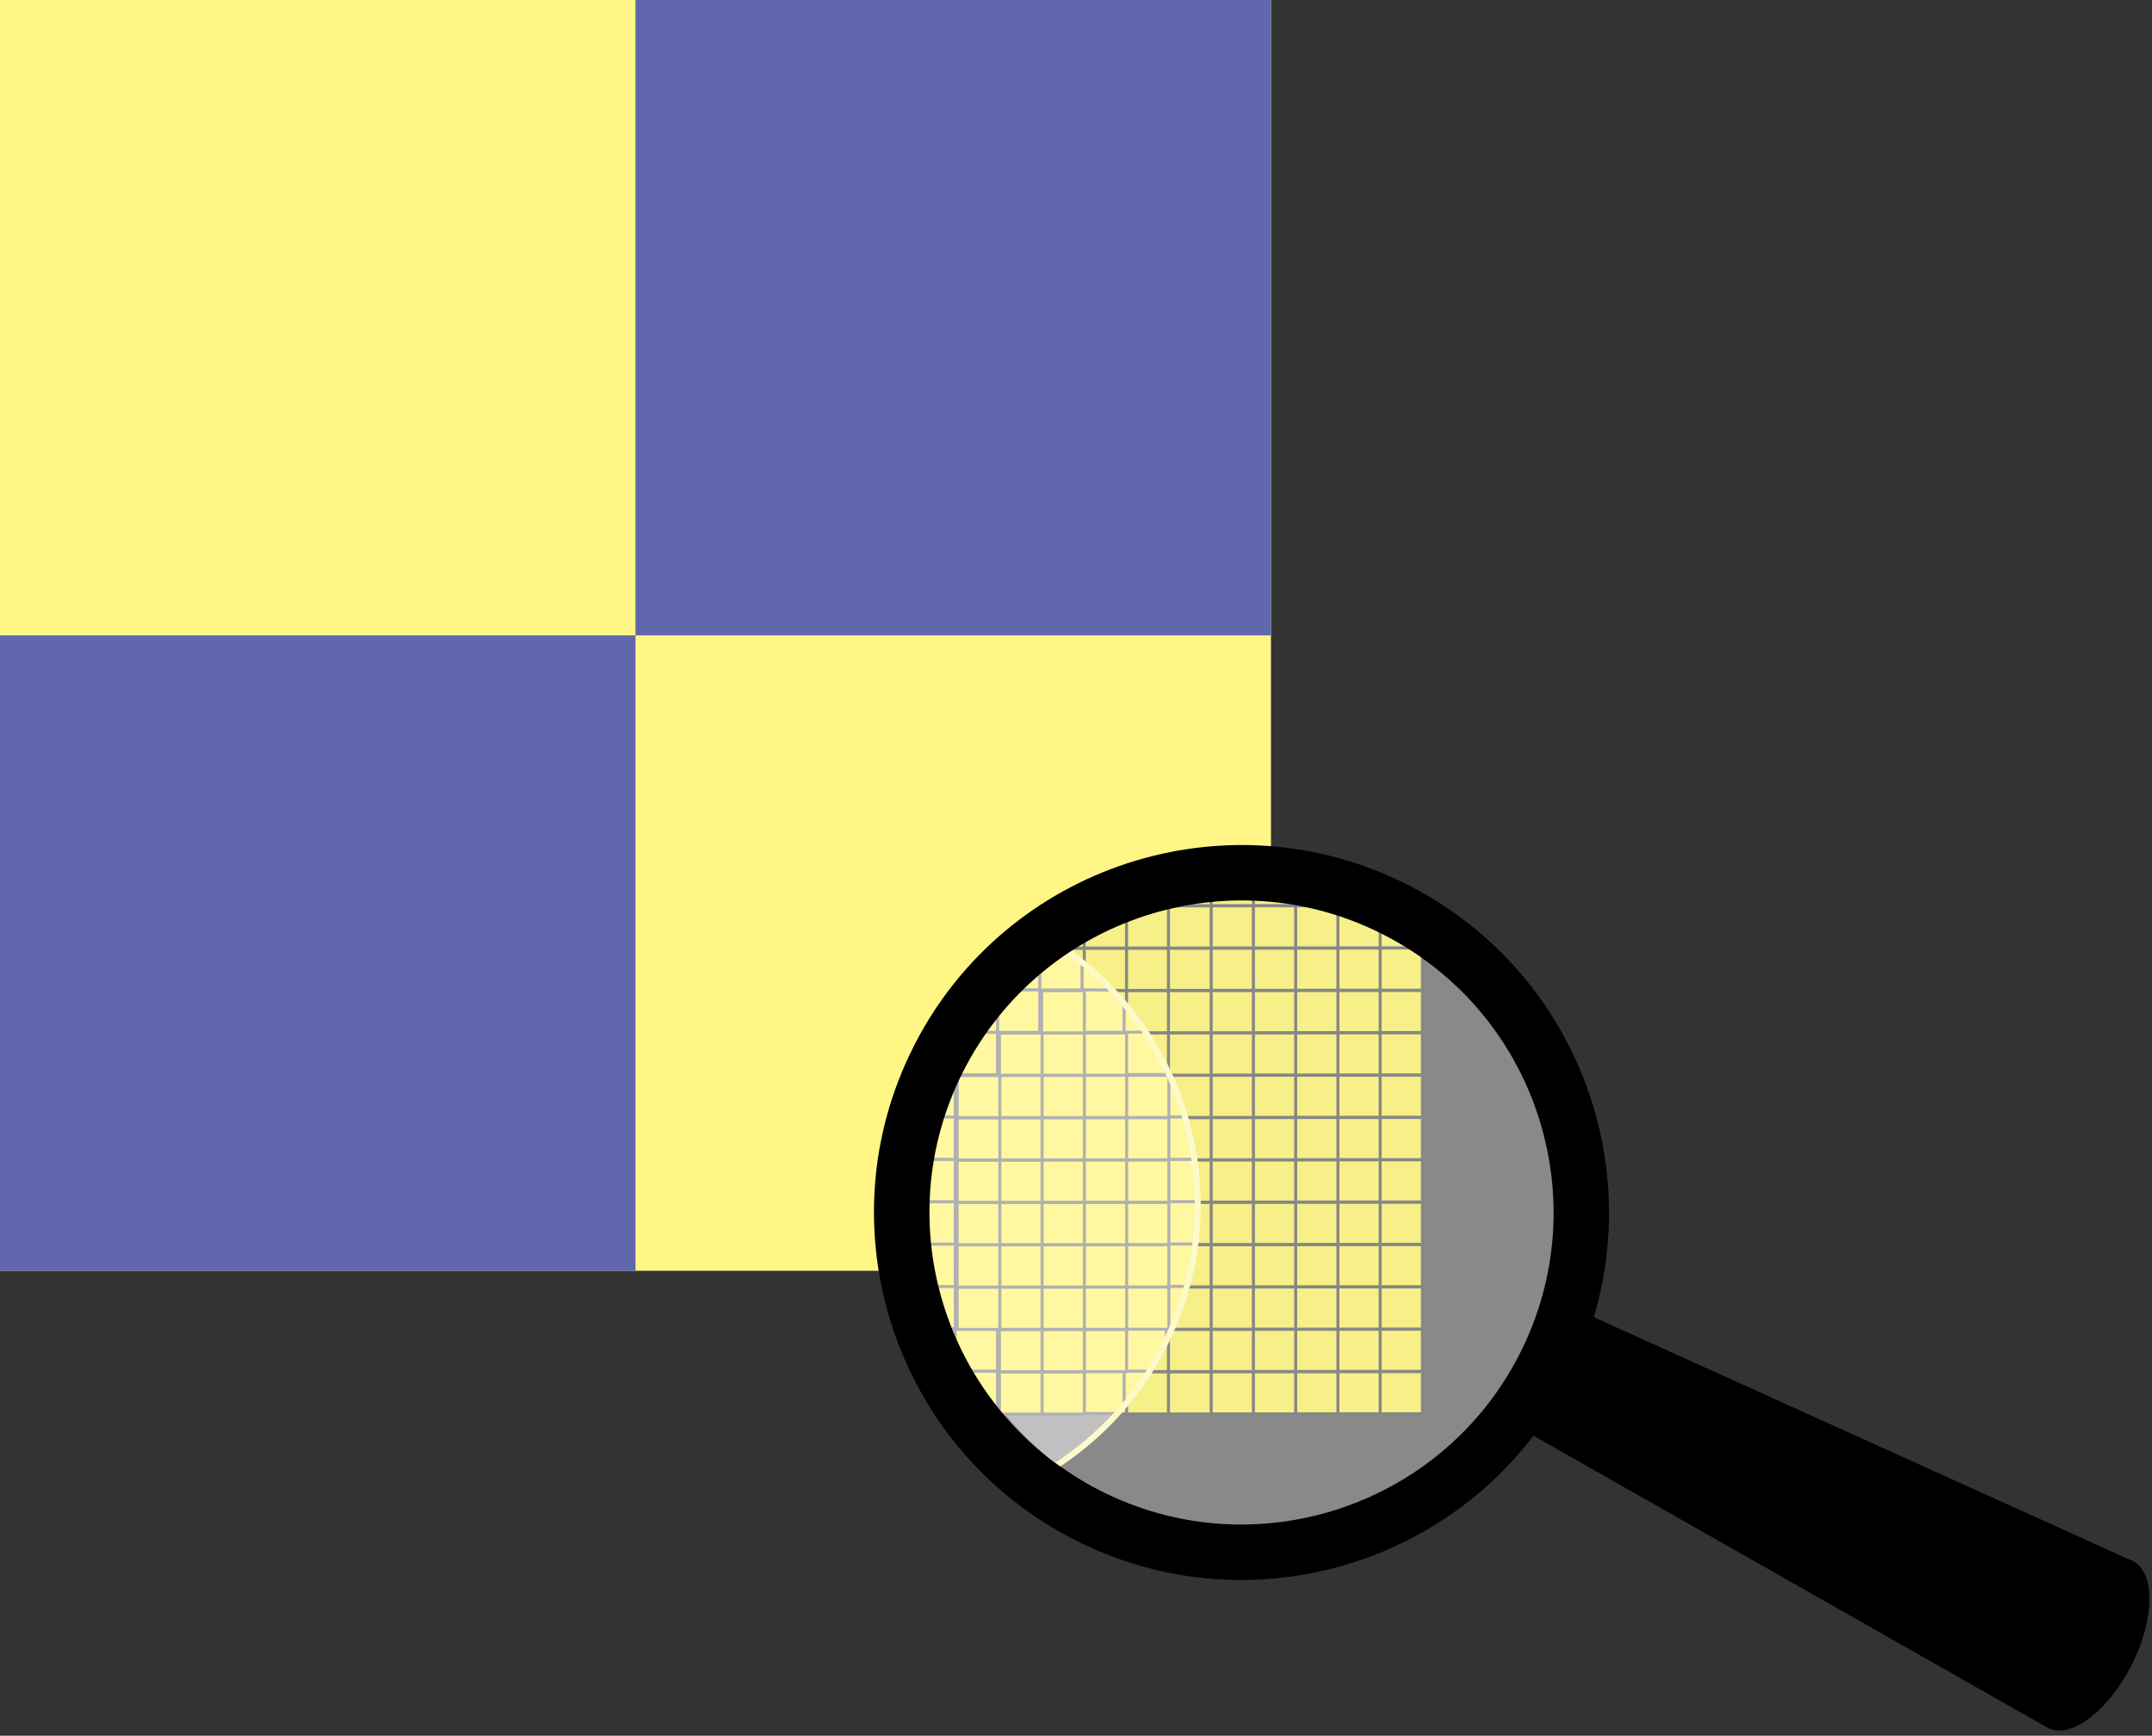 <?xml version="1.0" encoding="UTF-8" standalone="no"?>
<svg
   width="100%"
   height="100%"
   viewBox="0 0 600 484"
   version="1.1"
   xml:space="preserve"
   style="fill-rule:evenodd;clip-rule:evenodd;stroke-linecap:round;stroke-linejoin:round;stroke-miterlimit:1.5;"
   id="svg211"
   sodipodi:docname="2024-AU-01-02-sourcemitLupe.svg"
   inkscape:version="1.3.2 (091e20e, 2023-11-25, custom)"
   xmlns:inkscape="http://www.inkscape.org/namespaces/inkscape"
   xmlns:sodipodi="http://sodipodi.sourceforge.net/DTD/sodipodi-0.dtd"
   xmlns="http://www.w3.org/2000/svg"
   xmlns:svg="http://www.w3.org/2000/svg"
   xmlns:serif="http://www.serif.com/"><rect x="0" y="0" width="600" height="484" fill="#333333" stroke="none"/><defs
   id="defs211" /><sodipodi:namedview
   id="namedview211"
   pagecolor="#ffffff"
   bordercolor="#000000"
   borderopacity="0.25"
   inkscape:showpageshadow="2"
   inkscape:pageopacity="0.0"
   inkscape:pagecheckerboard="0"
   inkscape:deskcolor="#d1d1d1"
   inkscape:zoom="1.5583333"
   inkscape:cx="300"
   inkscape:cy="242.24599"
   inkscape:window-width="1920"
   inkscape:window-height="1009"
   inkscape:window-x="1912"
   inkscape:window-y="-8"
   inkscape:window-maximized="1"
   inkscape:current-layer="g211" />
    <g
   transform="matrix(1,0,0,1,-335.037,-505.362)"
   id="g211">
        <g
   transform="matrix(4.167,0,0,4.167,335.037,505.362)"
   id="g1">
            <rect
   x="0"
   y="0"
   width="85.04"
   height="85.04"
   style="fill:rgb(255,246,133);"
   id="rect1" />
        </g>
        <g
   transform="matrix(4.167,0,0,4.167,335.037,505.362)"
   id="g2">
            <path
   d="M42.52,42.52L42.52,0L85.04,0L85.04,42.52L42.52,42.52ZM0,85.04L0,42.52L42.52,42.52L42.52,85.04L0,85.04Z"
   style="fill:rgb(97,103,175);fill-rule:nonzero;"
   id="path1" />
        </g>
        <g
   id="path2839"
   transform="matrix(0.877,-1.723,1.723,0.877,-1341.39,2818.72)">
            <path
   d="M1430,469.362C1430,494.048 1409.69,514.362 1385,514.362C1360.31,514.362 1340,494.048 1340,469.362C1340,444.676 1360.31,424.362 1385,424.362C1409.69,424.362 1430,444.676 1430,469.362Z"
   style="fill:rgb(214,214,214);fill-opacity:0.53;fill-rule:nonzero;"
   id="path2" />
        </g>
        <g
   transform="matrix(0.057,0,0,0.057,689.618,849.137)"
   id="g3">
            <rect
   x="528.122"
   y="678.804"
   width="208.779"
   height="206.198"
   style="fill:rgb(247,239,136);stroke:rgb(135,135,135);stroke-width:14.64px;"
   id="rect2" />
        </g>
        <g
   transform="matrix(0.057,0,0,0.057,618.902,849.19)"
   id="g4">
            <rect
   x="528.122"
   y="678.804"
   width="208.779"
   height="206.198"
   style="fill:rgb(247,239,136);stroke:rgb(135,135,135);stroke-width:14.64px;"
   id="rect3" />
        </g>
        <g
   transform="matrix(0.057,0,0,0.057,677.837,849.148)"
   id="g5">
            <rect
   x="528.122"
   y="678.804"
   width="208.779"
   height="206.198"
   style="fill:rgb(247,239,136);stroke:rgb(135,135,135);stroke-width:14.64px;"
   id="rect4" />
        </g>
        <g
   transform="matrix(0.057,0,0,0.057,607.12,849.201)"
   id="g6">
            <rect
   x="528.122"
   y="678.804"
   width="208.779"
   height="206.198"
   style="fill:rgb(247,239,136);stroke:rgb(135,135,135);stroke-width:14.64px;"
   id="rect5" />
        </g>
        <g
   transform="matrix(0.057,0,0,0.057,666.056,849.159)"
   id="g7">
            <rect
   x="528.122"
   y="678.804"
   width="208.779"
   height="206.198"
   style="fill:rgb(247,239,136);stroke:rgb(135,135,135);stroke-width:14.64px;"
   id="rect6" />
        </g>
        <g
   transform="matrix(0.057,0,0,0.057,595.339,849.212)"
   id="g8">
            <rect
   x="528.122"
   y="678.804"
   width="208.779"
   height="206.198"
   style="fill:rgb(247,239,136);stroke:rgb(135,135,135);stroke-width:14.64px;"
   id="rect7" />
        </g>
        <g
   transform="matrix(0.057,0,0,0.057,654.274,849.169)"
   id="g9">
            <rect
   x="528.122"
   y="678.804"
   width="208.779"
   height="206.198"
   style="fill:rgb(247,239,136);stroke:rgb(135,135,135);stroke-width:14.64px;"
   id="rect8" />
        </g>
        <g
   transform="matrix(0.057,0,0,0.057,583.558,849.223)"
   id="g10">
            <rect
   x="528.122"
   y="678.804"
   width="208.779"
   height="206.198"
   style="fill:rgb(247,239,136);stroke:rgb(135,135,135);stroke-width:14.64px;"
   id="rect9" />
        </g>
        <g
   transform="matrix(0.057,0,0,0.057,642.493,849.18)"
   id="g11">
            <rect
   x="528.122"
   y="678.804"
   width="208.779"
   height="206.198"
   style="fill:rgb(247,239,136);stroke:rgb(135,135,135);stroke-width:14.64px;"
   id="rect10" />
        </g>
        <g
   transform="matrix(0.057,0,0,0.057,571.777,849.233)"
   id="g12">
            <rect
   x="528.122"
   y="678.804"
   width="208.779"
   height="206.198"
   style="fill:rgb(247,239,136);stroke:rgb(135,135,135);stroke-width:14.64px;"
   id="rect11" />
        </g>
        <g
   transform="matrix(0.057,0,0,0.057,630.712,849.191)"
   id="g13">
            <rect
   x="528.122"
   y="678.804"
   width="208.779"
   height="206.198"
   style="fill:rgb(247,239,136);stroke:rgb(135,135,135);stroke-width:14.64px;"
   id="rect12" />
        </g>
        <g
   transform="matrix(0.057,0,0,0.057,689.618,837.326)"
   id="g14">
            <rect
   x="528.122"
   y="678.804"
   width="208.779"
   height="206.198"
   style="fill:rgb(247,239,136);stroke:rgb(135,135,135);stroke-width:14.64px;"
   id="rect13" />
        </g>
        <g
   transform="matrix(0.057,0,0,0.057,618.902,837.379)"
   id="g15">
            <rect
   x="528.122"
   y="678.804"
   width="208.779"
   height="206.198"
   style="fill:rgb(247,239,136);stroke:rgb(135,135,135);stroke-width:14.64px;"
   id="rect14" />
        </g>
        <g
   transform="matrix(0.057,0,0,0.057,677.837,837.337)"
   id="g16">
            <rect
   x="528.122"
   y="678.804"
   width="208.779"
   height="206.198"
   style="fill:rgb(247,239,136);stroke:rgb(135,135,135);stroke-width:14.64px;"
   id="rect15" />
        </g>
        <g
   transform="matrix(0.057,0,0,0.057,607.12,837.39)"
   id="g17">
            <rect
   x="528.122"
   y="678.804"
   width="208.779"
   height="206.198"
   style="fill:rgb(247,239,136);stroke:rgb(135,135,135);stroke-width:14.64px;"
   id="rect16" />
        </g>
        <g
   transform="matrix(0.057,0,0,0.057,666.056,837.348)"
   id="g18">
            <rect
   x="528.122"
   y="678.804"
   width="208.779"
   height="206.198"
   style="fill:rgb(247,239,136);stroke:rgb(135,135,135);stroke-width:14.64px;"
   id="rect17" />
        </g>
        <g
   transform="matrix(0.057,0,0,0.057,595.339,837.401)"
   id="g19">
            <rect
   x="528.122"
   y="678.804"
   width="208.779"
   height="206.198"
   style="fill:rgb(247,239,136);stroke:rgb(135,135,135);stroke-width:14.64px;"
   id="rect18" />
        </g>
        <g
   transform="matrix(0.057,0,0,0.057,654.274,837.358)"
   id="g20">
            <rect
   x="528.122"
   y="678.804"
   width="208.779"
   height="206.198"
   style="fill:rgb(247,239,136);stroke:rgb(135,135,135);stroke-width:14.64px;"
   id="rect19" />
        </g>
        <g
   transform="matrix(0.057,0,0,0.057,583.558,837.412)"
   id="g21">
            <rect
   x="528.122"
   y="678.804"
   width="208.779"
   height="206.198"
   style="fill:rgb(247,239,136);stroke:rgb(135,135,135);stroke-width:14.64px;"
   id="rect20" />
        </g>
        <g
   transform="matrix(0.057,0,0,0.057,642.493,837.369)"
   id="g22">
            <rect
   x="528.122"
   y="678.804"
   width="208.779"
   height="206.198"
   style="fill:rgb(247,239,136);stroke:rgb(135,135,135);stroke-width:14.64px;"
   id="rect21" />
        </g>
        <g
   transform="matrix(0.057,0,0,0.057,571.777,837.422)"
   id="g23">
            <rect
   x="528.122"
   y="678.804"
   width="208.779"
   height="206.198"
   style="fill:rgb(247,239,136);stroke:rgb(135,135,135);stroke-width:14.64px;"
   id="rect22" />
        </g>
        <g
   transform="matrix(0.057,0,0,0.057,630.712,837.38)"
   id="g24">
            <rect
   x="528.122"
   y="678.804"
   width="208.779"
   height="206.198"
   style="fill:rgb(247,239,136);stroke:rgb(135,135,135);stroke-width:14.64px;"
   id="rect23" />
        </g>
        <g
   transform="matrix(0.057,0,0,0.057,559.995,837.433)"
   id="g25">
            <rect
   x="528.122"
   y="678.804"
   width="208.779"
   height="206.198"
   style="fill:rgb(247,239,136);stroke:rgb(135,135,135);stroke-width:14.64px;"
   id="rect24" />
        </g>
        <g
   transform="matrix(0.057,0,0,0.057,689.618,825.515)"
   id="g26">
            <rect
   x="528.122"
   y="678.804"
   width="208.779"
   height="206.198"
   style="fill:rgb(247,239,136);stroke:rgb(135,135,135);stroke-width:14.64px;"
   id="rect25" />
        </g>
        <g
   transform="matrix(0.057,0,0,0.057,618.902,825.568)"
   id="g27">
            <rect
   x="528.122"
   y="678.804"
   width="208.779"
   height="206.198"
   style="fill:rgb(247,239,136);stroke:rgb(135,135,135);stroke-width:14.64px;"
   id="rect26" />
        </g>
        <g
   transform="matrix(0.057,0,0,0.057,677.837,825.526)"
   id="g28">
            <rect
   x="528.122"
   y="678.804"
   width="208.779"
   height="206.198"
   style="fill:rgb(247,239,136);stroke:rgb(135,135,135);stroke-width:14.64px;"
   id="rect27" />
        </g>
        <g
   transform="matrix(0.057,0,0,0.057,607.12,825.579)"
   id="g29">
            <rect
   x="528.122"
   y="678.804"
   width="208.779"
   height="206.198"
   style="fill:rgb(247,239,136);stroke:rgb(135,135,135);stroke-width:14.64px;"
   id="rect28" />
        </g>
        <g
   transform="matrix(0.057,0,0,0.057,666.056,825.536)"
   id="g30">
            <rect
   x="528.122"
   y="678.804"
   width="208.779"
   height="206.198"
   style="fill:rgb(247,239,136);stroke:rgb(135,135,135);stroke-width:14.64px;"
   id="rect29" />
        </g>
        <g
   transform="matrix(0.057,0,0,0.057,595.339,825.59)"
   id="g31">
            <rect
   x="528.122"
   y="678.804"
   width="208.779"
   height="206.198"
   style="fill:rgb(247,239,136);stroke:rgb(135,135,135);stroke-width:14.64px;"
   id="rect30" />
        </g>
        <g
   transform="matrix(0.057,0,0,0.057,654.274,825.547)"
   id="g32">
            <rect
   x="528.122"
   y="678.804"
   width="208.779"
   height="206.198"
   style="fill:rgb(247,239,136);stroke:rgb(135,135,135);stroke-width:14.64px;"
   id="rect31" />
        </g>
        <g
   transform="matrix(0.057,0,0,0.057,583.558,825.601)"
   id="g33">
            <rect
   x="528.122"
   y="678.804"
   width="208.779"
   height="206.198"
   style="fill:rgb(247,239,136);stroke:rgb(135,135,135);stroke-width:14.64px;"
   id="rect32" />
        </g>
        <g
   transform="matrix(0.057,0,0,0.057,642.493,825.558)"
   id="g34">
            <rect
   x="528.122"
   y="678.804"
   width="208.779"
   height="206.198"
   style="fill:rgb(247,239,136);stroke:rgb(135,135,135);stroke-width:14.64px;"
   id="rect33" />
        </g>
        <g
   transform="matrix(0.057,0,0,0.057,571.777,825.611)"
   id="g35">
            <rect
   x="528.122"
   y="678.804"
   width="208.779"
   height="206.198"
   style="fill:rgb(247,239,136);stroke:rgb(135,135,135);stroke-width:14.64px;"
   id="rect34" />
        </g>
        <g
   transform="matrix(0.057,0,0,0.057,630.712,825.569)"
   id="g36">
            <rect
   x="528.122"
   y="678.804"
   width="208.779"
   height="206.198"
   style="fill:rgb(247,239,136);stroke:rgb(135,135,135);stroke-width:14.64px;"
   id="rect35" />
        </g>
        <g
   transform="matrix(0.057,0,0,0.057,559.995,825.622)"
   id="g37">
            <rect
   x="528.122"
   y="678.804"
   width="208.779"
   height="206.198"
   style="fill:rgb(247,239,136);stroke:rgb(135,135,135);stroke-width:14.64px;"
   id="rect36" />
        </g>
        <g
   transform="matrix(0.057,0,0,0.057,689.618,813.704)"
   id="g38">
            <rect
   x="528.122"
   y="678.804"
   width="208.779"
   height="206.198"
   style="fill:rgb(247,239,136);stroke:rgb(135,135,135);stroke-width:14.64px;"
   id="rect37" />
        </g>
        <g
   transform="matrix(0.057,0,0,0.057,618.902,813.757)"
   id="g39">
            <rect
   x="528.122"
   y="678.804"
   width="208.779"
   height="206.198"
   style="fill:rgb(247,239,136);stroke:rgb(135,135,135);stroke-width:14.64px;"
   id="rect38" />
        </g>
        <g
   transform="matrix(0.057,0,0,0.057,677.837,813.715)"
   id="g40">
            <rect
   x="528.122"
   y="678.804"
   width="208.779"
   height="206.198"
   style="fill:rgb(247,239,136);stroke:rgb(135,135,135);stroke-width:14.64px;"
   id="rect39" />
        </g>
        <g
   transform="matrix(0.057,0,0,0.057,607.12,813.768)"
   id="g41">
            <rect
   x="528.122"
   y="678.804"
   width="208.779"
   height="206.198"
   style="fill:rgb(247,239,136);stroke:rgb(135,135,135);stroke-width:14.64px;"
   id="rect40" />
        </g>
        <g
   transform="matrix(0.057,0,0,0.057,666.056,813.725)"
   id="g42">
            <rect
   x="528.122"
   y="678.804"
   width="208.779"
   height="206.198"
   style="fill:rgb(247,239,136);stroke:rgb(135,135,135);stroke-width:14.64px;"
   id="rect41" />
        </g>
        <g
   transform="matrix(0.057,0,0,0.057,595.339,813.779)"
   id="g43">
            <rect
   x="528.122"
   y="678.804"
   width="208.779"
   height="206.198"
   style="fill:rgb(247,239,136);stroke:rgb(135,135,135);stroke-width:14.64px;"
   id="rect42" />
        </g>
        <g
   transform="matrix(0.057,0,0,0.057,654.274,813.736)"
   id="g44">
            <rect
   x="528.122"
   y="678.804"
   width="208.779"
   height="206.198"
   style="fill:rgb(247,239,136);stroke:rgb(135,135,135);stroke-width:14.64px;"
   id="rect43" />
        </g>
        <g
   transform="matrix(0.057,0,0,0.057,583.558,813.79)"
   id="g45">
            <rect
   x="528.122"
   y="678.804"
   width="208.779"
   height="206.198"
   style="fill:rgb(247,239,136);stroke:rgb(135,135,135);stroke-width:14.64px;"
   id="rect44" />
        </g>
        <g
   transform="matrix(0.057,0,0,0.057,642.493,813.747)"
   id="g46">
            <rect
   x="528.122"
   y="678.804"
   width="208.779"
   height="206.198"
   style="fill:rgb(247,239,136);stroke:rgb(135,135,135);stroke-width:14.64px;"
   id="rect45" />
        </g>
        <g
   transform="matrix(0.057,0,0,0.057,571.777,813.8)"
   id="g47">
            <rect
   x="528.122"
   y="678.804"
   width="208.779"
   height="206.198"
   style="fill:rgb(247,239,136);stroke:rgb(135,135,135);stroke-width:14.64px;"
   id="rect46" />
        </g>
        <g
   transform="matrix(0.057,0,0,0.057,630.712,813.758)"
   id="g48">
            <rect
   x="528.122"
   y="678.804"
   width="208.779"
   height="206.198"
   style="fill:rgb(247,239,136);stroke:rgb(135,135,135);stroke-width:14.64px;"
   id="rect47" />
        </g>
        <g
   transform="matrix(0.057,0,0,0.057,559.995,813.811)"
   id="g49">
            <rect
   x="528.122"
   y="678.804"
   width="208.779"
   height="206.198"
   style="fill:rgb(247,239,136);stroke:rgb(135,135,135);stroke-width:14.64px;"
   id="rect48" />
        </g>
        <g
   transform="matrix(0.057,0,0,0.057,689.618,801.893)"
   id="g50">
            <rect
   x="528.122"
   y="678.804"
   width="208.779"
   height="206.198"
   style="fill:rgb(247,239,136);stroke:rgb(135,135,135);stroke-width:14.64px;"
   id="rect49" />
        </g>
        <g
   transform="matrix(0.057,0,0,0.057,618.902,801.946)"
   id="g51">
            <rect
   x="528.122"
   y="678.804"
   width="208.779"
   height="206.198"
   style="fill:rgb(247,239,136);stroke:rgb(135,135,135);stroke-width:14.64px;"
   id="rect50" />
        </g>
        <g
   transform="matrix(0.057,0,0,0.057,677.837,801.904)"
   id="g52">
            <rect
   x="528.122"
   y="678.804"
   width="208.779"
   height="206.198"
   style="fill:rgb(247,239,136);stroke:rgb(135,135,135);stroke-width:14.64px;"
   id="rect51" />
        </g>
        <g
   transform="matrix(0.057,0,0,0.057,607.12,801.957)"
   id="g53">
            <rect
   x="528.122"
   y="678.804"
   width="208.779"
   height="206.198"
   style="fill:rgb(247,239,136);stroke:rgb(135,135,135);stroke-width:14.64px;"
   id="rect52" />
        </g>
        <g
   transform="matrix(0.057,0,0,0.057,666.056,801.914)"
   id="g54">
            <rect
   x="528.122"
   y="678.804"
   width="208.779"
   height="206.198"
   style="fill:rgb(247,239,136);stroke:rgb(135,135,135);stroke-width:14.64px;"
   id="rect53" />
        </g>
        <g
   transform="matrix(0.057,0,0,0.057,595.339,801.968)"
   id="g55">
            <rect
   x="528.122"
   y="678.804"
   width="208.779"
   height="206.198"
   style="fill:rgb(247,239,136);stroke:rgb(135,135,135);stroke-width:14.64px;"
   id="rect54" />
        </g>
        <g
   transform="matrix(0.057,0,0,0.057,654.274,801.925)"
   id="g56">
            <rect
   x="528.122"
   y="678.804"
   width="208.779"
   height="206.198"
   style="fill:rgb(247,239,136);stroke:rgb(135,135,135);stroke-width:14.64px;"
   id="rect55" />
        </g>
        <g
   transform="matrix(0.057,0,0,0.057,583.558,801.979)"
   id="g57">
            <rect
   x="528.122"
   y="678.804"
   width="208.779"
   height="206.198"
   style="fill:rgb(247,239,136);stroke:rgb(135,135,135);stroke-width:14.64px;"
   id="rect56" />
        </g>
        <g
   transform="matrix(0.057,0,0,0.057,642.493,801.936)"
   id="g58">
            <rect
   x="528.122"
   y="678.804"
   width="208.779"
   height="206.198"
   style="fill:rgb(247,239,136);stroke:rgb(135,135,135);stroke-width:14.64px;"
   id="rect57" />
        </g>
        <g
   transform="matrix(0.057,0,0,0.057,571.777,801.989)"
   id="g59">
            <rect
   x="528.122"
   y="678.804"
   width="208.779"
   height="206.198"
   style="fill:rgb(247,239,136);stroke:rgb(135,135,135);stroke-width:14.64px;"
   id="rect58" />
        </g>
        <g
   transform="matrix(0.057,0,0,0.057,630.712,801.947)"
   id="g60">
            <rect
   x="528.122"
   y="678.804"
   width="208.779"
   height="206.198"
   style="fill:rgb(247,239,136);stroke:rgb(135,135,135);stroke-width:14.64px;"
   id="rect59" />
        </g>
        <g
   transform="matrix(0.057,0,0,0.057,559.995,802)"
   id="g61">
            <rect
   x="528.122"
   y="678.804"
   width="208.779"
   height="206.198"
   style="fill:rgb(247,239,136);stroke:rgb(135,135,135);stroke-width:14.64px;"
   id="rect60" />
        </g>
        <g
   transform="matrix(0.057,0,0,0.057,689.618,790.082)"
   id="g62">
            <rect
   x="528.122"
   y="678.804"
   width="208.779"
   height="206.198"
   style="fill:rgb(247,239,136);stroke:rgb(135,135,135);stroke-width:14.64px;"
   id="rect61" />
        </g>
        <g
   transform="matrix(0.057,0,0,0.057,618.902,790.135)"
   id="g63">
            <rect
   x="528.122"
   y="678.804"
   width="208.779"
   height="206.198"
   style="fill:rgb(247,239,136);stroke:rgb(135,135,135);stroke-width:14.64px;"
   id="rect62" />
        </g>
        <g
   transform="matrix(0.057,0,0,0.057,677.837,790.093)"
   id="g64">
            <rect
   x="528.122"
   y="678.804"
   width="208.779"
   height="206.198"
   style="fill:rgb(247,239,136);stroke:rgb(135,135,135);stroke-width:14.64px;"
   id="rect63" />
        </g>
        <g
   transform="matrix(0.057,0,0,0.057,607.12,790.146)"
   id="g65">
            <rect
   x="528.122"
   y="678.804"
   width="208.779"
   height="206.198"
   style="fill:rgb(247,239,136);stroke:rgb(135,135,135);stroke-width:14.64px;"
   id="rect64" />
        </g>
        <g
   transform="matrix(0.057,0,0,0.057,666.056,790.103)"
   id="g66">
            <rect
   x="528.122"
   y="678.804"
   width="208.779"
   height="206.198"
   style="fill:rgb(247,239,136);stroke:rgb(135,135,135);stroke-width:14.64px;"
   id="rect65" />
        </g>
        <g
   transform="matrix(0.057,0,0,0.057,595.339,790.157)"
   id="g67">
            <rect
   x="528.122"
   y="678.804"
   width="208.779"
   height="206.198"
   style="fill:rgb(247,239,136);stroke:rgb(135,135,135);stroke-width:14.64px;"
   id="rect66" />
        </g>
        <g
   transform="matrix(0.057,0,0,0.057,654.274,790.114)"
   id="g68">
            <rect
   x="528.122"
   y="678.804"
   width="208.779"
   height="206.198"
   style="fill:rgb(247,239,136);stroke:rgb(135,135,135);stroke-width:14.64px;"
   id="rect67" />
        </g>
        <g
   transform="matrix(0.057,0,0,0.057,583.558,790.167)"
   id="g69">
            <rect
   x="528.122"
   y="678.804"
   width="208.779"
   height="206.198"
   style="fill:rgb(247,239,136);stroke:rgb(135,135,135);stroke-width:14.64px;"
   id="rect68" />
        </g>
        <g
   transform="matrix(0.057,0,0,0.057,642.493,790.125)"
   id="g70">
            <rect
   x="528.122"
   y="678.804"
   width="208.779"
   height="206.198"
   style="fill:rgb(247,239,136);stroke:rgb(135,135,135);stroke-width:14.64px;"
   id="rect69" />
        </g>
        <g
   transform="matrix(0.057,0,0,0.057,571.777,790.178)"
   id="g71">
            <rect
   x="528.122"
   y="678.804"
   width="208.779"
   height="206.198"
   style="fill:rgb(247,239,136);stroke:rgb(135,135,135);stroke-width:14.64px;"
   id="rect70" />
        </g>
        <g
   transform="matrix(0.057,0,0,0.057,630.712,790.136)"
   id="g72">
            <rect
   x="528.122"
   y="678.804"
   width="208.779"
   height="206.198"
   style="fill:rgb(247,239,136);stroke:rgb(135,135,135);stroke-width:14.64px;"
   id="rect71" />
        </g>
        <g
   transform="matrix(0.057,0,0,0.057,559.995,790.189)"
   id="g73">
            <rect
   x="528.122"
   y="678.804"
   width="208.779"
   height="206.198"
   style="fill:rgb(247,239,136);stroke:rgb(135,135,135);stroke-width:14.64px;"
   id="rect72" />
        </g>
        <g
   transform="matrix(0.057,0,0,0.057,689.618,778.271)"
   id="g74">
            <rect
   x="528.122"
   y="678.804"
   width="208.779"
   height="206.198"
   style="fill:rgb(247,239,136);stroke:rgb(135,135,135);stroke-width:14.64px;"
   id="rect73" />
        </g>
        <g
   transform="matrix(0.057,0,0,0.057,618.902,778.324)"
   id="g75">
            <rect
   x="528.122"
   y="678.804"
   width="208.779"
   height="206.198"
   style="fill:rgb(247,239,136);stroke:rgb(135,135,135);stroke-width:14.64px;"
   id="rect74" />
        </g>
        <g
   transform="matrix(0.057,0,0,0.057,677.837,778.282)"
   id="g76">
            <rect
   x="528.122"
   y="678.804"
   width="208.779"
   height="206.198"
   style="fill:rgb(247,239,136);stroke:rgb(135,135,135);stroke-width:14.64px;"
   id="rect75" />
        </g>
        <g
   transform="matrix(0.057,0,0,0.057,607.12,778.335)"
   id="g77">
            <rect
   x="528.122"
   y="678.804"
   width="208.779"
   height="206.198"
   style="fill:rgb(247,239,136);stroke:rgb(135,135,135);stroke-width:14.64px;"
   id="rect76" />
        </g>
        <g
   transform="matrix(0.057,0,0,0.057,666.056,778.292)"
   id="g78">
            <rect
   x="528.122"
   y="678.804"
   width="208.779"
   height="206.198"
   style="fill:rgb(247,239,136);stroke:rgb(135,135,135);stroke-width:14.64px;"
   id="rect77" />
        </g>
        <g
   transform="matrix(0.057,0,0,0.057,595.339,778.346)"
   id="g79">
            <rect
   x="528.122"
   y="678.804"
   width="208.779"
   height="206.198"
   style="fill:rgb(247,239,136);stroke:rgb(135,135,135);stroke-width:14.64px;"
   id="rect78" />
        </g>
        <g
   transform="matrix(0.057,0,0,0.057,654.274,778.303)"
   id="g80">
            <rect
   x="528.122"
   y="678.804"
   width="208.779"
   height="206.198"
   style="fill:rgb(247,239,136);stroke:rgb(135,135,135);stroke-width:14.64px;"
   id="rect79" />
        </g>
        <g
   transform="matrix(0.057,0,0,0.057,583.558,778.356)"
   id="g81">
            <rect
   x="528.122"
   y="678.804"
   width="208.779"
   height="206.198"
   style="fill:rgb(247,239,136);stroke:rgb(135,135,135);stroke-width:14.64px;"
   id="rect80" />
        </g>
        <g
   transform="matrix(0.057,0,0,0.057,642.493,778.314)"
   id="g82">
            <rect
   x="528.122"
   y="678.804"
   width="208.779"
   height="206.198"
   style="fill:rgb(247,239,136);stroke:rgb(135,135,135);stroke-width:14.64px;"
   id="rect81" />
        </g>
        <g
   transform="matrix(0.057,0,0,0.057,571.777,778.367)"
   id="g83">
            <rect
   x="528.122"
   y="678.804"
   width="208.779"
   height="206.198"
   style="fill:rgb(247,239,136);stroke:rgb(135,135,135);stroke-width:14.64px;"
   id="rect82" />
        </g>
        <g
   transform="matrix(0.057,0,0,0.057,630.712,778.325)"
   id="g84">
            <rect
   x="528.122"
   y="678.804"
   width="208.779"
   height="206.198"
   style="fill:rgb(247,239,136);stroke:rgb(135,135,135);stroke-width:14.64px;"
   id="rect83" />
        </g>
        <g
   transform="matrix(0.057,0,0,0.057,559.995,778.378)"
   id="g85">
            <rect
   x="528.122"
   y="678.804"
   width="208.779"
   height="206.198"
   style="fill:rgb(247,239,136);stroke:rgb(135,135,135);stroke-width:14.64px;"
   id="rect84" />
        </g>
        <g
   transform="matrix(0.057,0,0,0.057,689.618,766.46)"
   id="g86">
            <rect
   x="528.122"
   y="678.804"
   width="208.779"
   height="206.198"
   style="fill:rgb(247,239,136);stroke:rgb(135,135,135);stroke-width:14.64px;"
   id="rect85" />
        </g>
        <g
   transform="matrix(0.057,0,0,0.057,618.902,766.513)"
   id="g87">
            <rect
   x="528.122"
   y="678.804"
   width="208.779"
   height="206.198"
   style="fill:rgb(247,239,136);stroke:rgb(135,135,135);stroke-width:14.64px;"
   id="rect86" />
        </g>
        <g
   transform="matrix(0.057,0,0,0.057,677.837,766.471)"
   id="g88">
            <rect
   x="528.122"
   y="678.804"
   width="208.779"
   height="206.198"
   style="fill:rgb(247,239,136);stroke:rgb(135,135,135);stroke-width:14.64px;"
   id="rect87" />
        </g>
        <g
   transform="matrix(0.057,0,0,0.057,607.12,766.524)"
   id="g89">
            <rect
   x="528.122"
   y="678.804"
   width="208.779"
   height="206.198"
   style="fill:rgb(247,239,136);stroke:rgb(135,135,135);stroke-width:14.64px;"
   id="rect88" />
        </g>
        <g
   transform="matrix(0.057,0,0,0.057,666.056,766.481)"
   id="g90">
            <rect
   x="528.122"
   y="678.804"
   width="208.779"
   height="206.198"
   style="fill:rgb(247,239,136);stroke:rgb(135,135,135);stroke-width:14.64px;"
   id="rect89" />
        </g>
        <g
   transform="matrix(0.057,0,0,0.057,595.339,766.535)"
   id="g91">
            <rect
   x="528.122"
   y="678.804"
   width="208.779"
   height="206.198"
   style="fill:rgb(247,239,136);stroke:rgb(135,135,135);stroke-width:14.64px;"
   id="rect90" />
        </g>
        <g
   transform="matrix(0.057,0,0,0.057,654.274,766.492)"
   id="g92">
            <rect
   x="528.122"
   y="678.804"
   width="208.779"
   height="206.198"
   style="fill:rgb(247,239,136);stroke:rgb(135,135,135);stroke-width:14.64px;"
   id="rect91" />
        </g>
        <g
   transform="matrix(0.057,0,0,0.057,583.558,766.545)"
   id="g93">
            <rect
   x="528.122"
   y="678.804"
   width="208.779"
   height="206.198"
   style="fill:rgb(247,239,136);stroke:rgb(135,135,135);stroke-width:14.64px;"
   id="rect92" />
        </g>
        <g
   transform="matrix(0.057,0,0,0.057,642.493,766.503)"
   id="g94">
            <rect
   x="528.122"
   y="678.804"
   width="208.779"
   height="206.198"
   style="fill:rgb(247,239,136);stroke:rgb(135,135,135);stroke-width:14.64px;"
   id="rect93" />
        </g>
        <g
   transform="matrix(0.057,0,0,0.057,571.777,766.556)"
   id="g95">
            <rect
   x="528.122"
   y="678.804"
   width="208.779"
   height="206.198"
   style="fill:rgb(247,239,136);stroke:rgb(135,135,135);stroke-width:14.64px;"
   id="rect94" />
        </g>
        <g
   transform="matrix(0.057,0,0,0.057,630.712,766.514)"
   id="g96">
            <rect
   x="528.122"
   y="678.804"
   width="208.779"
   height="206.198"
   style="fill:rgb(247,239,136);stroke:rgb(135,135,135);stroke-width:14.64px;"
   id="rect95" />
        </g>
        <g
   transform="matrix(0.057,0,0,0.057,559.995,766.567)"
   id="g97">
            <rect
   x="528.122"
   y="678.804"
   width="208.779"
   height="206.198"
   style="fill:rgb(247,239,136);stroke:rgb(135,135,135);stroke-width:14.64px;"
   id="rect96" />
        </g>
        <g
   transform="matrix(0.057,0,0,0.057,689.618,754.649)"
   id="g98">
            <rect
   x="528.122"
   y="678.804"
   width="208.779"
   height="206.198"
   style="fill:rgb(247,239,136);stroke:rgb(135,135,135);stroke-width:14.64px;"
   id="rect97" />
        </g>
        <g
   transform="matrix(0.057,0,0,0.057,618.902,754.702)"
   id="g99">
            <rect
   x="528.122"
   y="678.804"
   width="208.779"
   height="206.198"
   style="fill:rgb(247,239,136);stroke:rgb(135,135,135);stroke-width:14.64px;"
   id="rect98" />
        </g>
        <g
   transform="matrix(0.057,0,0,0.057,677.837,754.66)"
   id="g100">
            <rect
   x="528.122"
   y="678.804"
   width="208.779"
   height="206.198"
   style="fill:rgb(247,239,136);stroke:rgb(135,135,135);stroke-width:14.64px;"
   id="rect99" />
        </g>
        <g
   transform="matrix(0.057,0,0,0.057,607.12,754.713)"
   id="g101">
            <rect
   x="528.122"
   y="678.804"
   width="208.779"
   height="206.198"
   style="fill:rgb(247,239,136);stroke:rgb(135,135,135);stroke-width:14.64px;"
   id="rect100" />
        </g>
        <g
   transform="matrix(0.057,0,0,0.057,666.056,754.67)"
   id="g102">
            <rect
   x="528.122"
   y="678.804"
   width="208.779"
   height="206.198"
   style="fill:rgb(247,239,136);stroke:rgb(135,135,135);stroke-width:14.64px;"
   id="rect101" />
        </g>
        <g
   transform="matrix(0.057,0,0,0.057,595.339,754.724)"
   id="g103">
            <rect
   x="528.122"
   y="678.804"
   width="208.779"
   height="206.198"
   style="fill:rgb(247,239,136);stroke:rgb(135,135,135);stroke-width:14.64px;"
   id="rect102" />
        </g>
        <g
   transform="matrix(0.057,0,0,0.057,654.274,754.681)"
   id="g104">
            <rect
   x="528.122"
   y="678.804"
   width="208.779"
   height="206.198"
   style="fill:rgb(247,239,136);stroke:rgb(135,135,135);stroke-width:14.64px;"
   id="rect103" />
        </g>
        <g
   transform="matrix(0.057,0,0,0.057,583.558,754.734)"
   id="g105">
            <rect
   x="528.122"
   y="678.804"
   width="208.779"
   height="206.198"
   style="fill:rgb(247,239,136);stroke:rgb(135,135,135);stroke-width:14.64px;"
   id="rect104" />
        </g>
        <g
   transform="matrix(0.057,0,0,0.057,642.493,754.692)"
   id="g106">
            <rect
   x="528.122"
   y="678.804"
   width="208.779"
   height="206.198"
   style="fill:rgb(247,239,136);stroke:rgb(135,135,135);stroke-width:14.64px;"
   id="rect105" />
        </g>
        <g
   transform="matrix(0.057,0,0,0.057,571.777,754.745)"
   id="g107">
            <rect
   x="528.122"
   y="678.804"
   width="208.779"
   height="206.198"
   style="fill:rgb(247,239,136);stroke:rgb(135,135,135);stroke-width:14.64px;"
   id="rect106" />
        </g>
        <g
   transform="matrix(0.057,0,0,0.057,630.712,754.702)"
   id="g108">
            <rect
   x="528.122"
   y="678.804"
   width="208.779"
   height="206.198"
   style="fill:rgb(247,239,136);stroke:rgb(135,135,135);stroke-width:14.64px;"
   id="rect107" />
        </g>
        <g
   transform="matrix(0.057,0,0,0.057,689.618,742.838)"
   id="g109">
            <rect
   x="528.122"
   y="678.804"
   width="208.779"
   height="206.198"
   style="fill:rgb(247,239,136);stroke:rgb(135,135,135);stroke-width:14.64px;"
   id="rect108" />
        </g>
        <g
   transform="matrix(0.057,0,0,0.057,618.902,742.891)"
   id="g110">
            <rect
   x="528.122"
   y="678.804"
   width="208.779"
   height="206.198"
   style="fill:rgb(247,239,136);stroke:rgb(135,135,135);stroke-width:14.64px;"
   id="rect109" />
        </g>
        <g
   transform="matrix(0.057,0,0,0.057,677.837,742.849)"
   id="g111">
            <rect
   x="528.122"
   y="678.804"
   width="208.779"
   height="206.198"
   style="fill:rgb(247,239,136);stroke:rgb(135,135,135);stroke-width:14.64px;"
   id="rect110" />
        </g>
        <g
   transform="matrix(0.057,0,0,0.057,607.12,742.902)"
   id="g112">
            <rect
   x="528.122"
   y="678.804"
   width="208.779"
   height="206.198"
   style="fill:rgb(247,239,136);stroke:rgb(135,135,135);stroke-width:14.64px;"
   id="rect111" />
        </g>
        <g
   transform="matrix(0.057,0,0,0.057,666.056,742.859)"
   id="g113">
            <rect
   x="528.122"
   y="678.804"
   width="208.779"
   height="206.198"
   style="fill:rgb(247,239,136);stroke:rgb(135,135,135);stroke-width:14.64px;"
   id="rect112" />
        </g>
        <g
   transform="matrix(0.057,0,0,0.057,595.339,742.913)"
   id="g114">
            <rect
   x="528.122"
   y="678.804"
   width="208.779"
   height="206.198"
   style="fill:rgb(247,239,136);stroke:rgb(135,135,135);stroke-width:14.64px;"
   id="rect113" />
        </g>
        <g
   transform="matrix(0.057,0,0,0.057,654.274,742.87)"
   id="g115">
            <rect
   x="528.122"
   y="678.804"
   width="208.779"
   height="206.198"
   style="fill:rgb(247,239,136);stroke:rgb(135,135,135);stroke-width:14.64px;"
   id="rect114" />
        </g>
        <g
   transform="matrix(0.057,0,0,0.057,583.558,742.923)"
   id="g116">
            <rect
   x="528.122"
   y="678.804"
   width="208.779"
   height="206.198"
   style="fill:rgb(247,239,136);stroke:rgb(135,135,135);stroke-width:14.64px;"
   id="rect115" />
        </g>
        <g
   transform="matrix(0.057,0,0,0.057,642.493,742.881)"
   id="g117">
            <rect
   x="528.122"
   y="678.804"
   width="208.779"
   height="206.198"
   style="fill:rgb(247,239,136);stroke:rgb(135,135,135);stroke-width:14.64px;"
   id="rect116" />
        </g>
        <g
   transform="matrix(0.057,0,0,0.057,571.777,742.934)"
   id="g118">
            <rect
   x="528.122"
   y="678.804"
   width="208.779"
   height="206.198"
   style="fill:rgb(247,239,136);stroke:rgb(135,135,135);stroke-width:14.64px;"
   id="rect117" />
        </g>
        <g
   transform="matrix(0.057,0,0,0.057,630.712,742.891)"
   id="g119">
            <rect
   x="528.122"
   y="678.804"
   width="208.779"
   height="206.198"
   style="fill:rgb(247,239,136);stroke:rgb(135,135,135);stroke-width:14.64px;"
   id="rect118" />
        </g>
        <g
   transform="matrix(0.057,0,0,0.057,689.618,731.027)"
   id="g120">
            <rect
   x="528.122"
   y="678.804"
   width="208.779"
   height="206.198"
   style="fill:rgb(247,239,136);stroke:rgb(135,135,135);stroke-width:14.64px;"
   id="rect119" />
        </g>
        <g
   transform="matrix(0.057,0,0,0.057,618.902,731.08)"
   id="g121">
            <rect
   x="528.122"
   y="678.804"
   width="208.779"
   height="206.198"
   style="fill:rgb(247,239,136);stroke:rgb(135,135,135);stroke-width:14.64px;"
   id="rect120" />
        </g>
        <g
   transform="matrix(0.057,0,0,0.057,677.837,731.038)"
   id="g122">
            <rect
   x="528.122"
   y="678.804"
   width="208.779"
   height="206.198"
   style="fill:rgb(247,239,136);stroke:rgb(135,135,135);stroke-width:14.64px;"
   id="rect121" />
        </g>
        <g
   transform="matrix(0.057,0,0,0.057,607.12,731.091)"
   id="g123">
            <rect
   x="528.122"
   y="678.804"
   width="208.779"
   height="206.198"
   style="fill:rgb(247,239,136);stroke:rgb(135,135,135);stroke-width:14.64px;"
   id="rect122" />
        </g>
        <g
   transform="matrix(0.057,0,0,0.057,666.056,731.048)"
   id="g124">
            <rect
   x="528.122"
   y="678.804"
   width="208.779"
   height="206.198"
   style="fill:rgb(247,239,136);stroke:rgb(135,135,135);stroke-width:14.64px;"
   id="rect123" />
        </g>
        <g
   transform="matrix(0.057,0,0,0.057,595.339,731.102)"
   id="g125">
            <rect
   x="528.122"
   y="678.804"
   width="208.779"
   height="206.198"
   style="fill:rgb(247,239,136);stroke:rgb(135,135,135);stroke-width:14.64px;"
   id="rect124" />
        </g>
        <g
   transform="matrix(0.057,0,0,0.057,654.274,731.059)"
   id="g126">
            <rect
   x="528.122"
   y="678.804"
   width="208.779"
   height="206.198"
   style="fill:rgb(247,239,136);stroke:rgb(135,135,135);stroke-width:14.64px;"
   id="rect125" />
        </g>
        <g
   transform="matrix(0.057,0,0,0.057,583.558,731.112)"
   id="g127">
            <rect
   x="528.122"
   y="678.804"
   width="208.779"
   height="206.198"
   style="fill:rgb(247,239,136);stroke:rgb(135,135,135);stroke-width:14.64px;"
   id="rect126" />
        </g>
        <g
   transform="matrix(0.057,0,0,0.057,642.493,731.07)"
   id="g128">
            <rect
   x="528.122"
   y="678.804"
   width="208.779"
   height="206.198"
   style="fill:rgb(247,239,136);stroke:rgb(135,135,135);stroke-width:14.64px;"
   id="rect127" />
        </g>
        <g
   transform="matrix(0.057,0,0,0.057,630.712,731.08)"
   id="g129">
            <rect
   x="528.122"
   y="678.804"
   width="208.779"
   height="206.198"
   style="fill:rgb(247,239,136);stroke:rgb(135,135,135);stroke-width:14.64px;"
   id="rect128" />
        </g>
        <g
   transform="matrix(0.057,0,0,0.057,689.618,719.216)"
   id="g130">
            <rect
   x="528.122"
   y="678.804"
   width="208.779"
   height="206.198"
   style="fill:rgb(247,239,136);stroke:rgb(135,135,135);stroke-width:14.64px;"
   id="rect129" />
        </g>
        <g
   transform="matrix(0.057,0,0,0.057,618.902,719.269)"
   id="g131">
            <rect
   x="528.122"
   y="678.804"
   width="208.779"
   height="206.198"
   style="fill:rgb(247,239,136);stroke:rgb(135,135,135);stroke-width:14.64px;"
   id="rect130" />
        </g>
        <g
   transform="matrix(0.057,0,0,0.057,677.837,719.227)"
   id="g132">
            <rect
   x="528.122"
   y="678.804"
   width="208.779"
   height="206.198"
   style="fill:rgb(247,239,136);stroke:rgb(135,135,135);stroke-width:14.64px;"
   id="rect131" />
        </g>
        <g
   transform="matrix(0.057,0,0,0.057,607.12,719.28)"
   id="g133">
            <rect
   x="528.122"
   y="678.804"
   width="208.779"
   height="206.198"
   style="fill:rgb(247,239,136);stroke:rgb(135,135,135);stroke-width:14.64px;"
   id="rect132" />
        </g>
        <g
   transform="matrix(0.057,0,0,0.057,666.056,719.237)"
   id="g134">
            <rect
   x="528.122"
   y="678.804"
   width="208.779"
   height="206.198"
   style="fill:rgb(247,239,136);stroke:rgb(135,135,135);stroke-width:14.64px;"
   id="rect133" />
        </g>
        <g
   transform="matrix(0.057,0,0,0.057,595.339,719.291)"
   id="g135">
            <rect
   x="528.122"
   y="678.804"
   width="208.779"
   height="206.198"
   style="fill:rgb(247,239,136);stroke:rgb(135,135,135);stroke-width:14.64px;"
   id="rect134" />
        </g>
        <g
   transform="matrix(0.057,0,0,0.057,654.274,719.248)"
   id="g136">
            <rect
   x="528.122"
   y="678.804"
   width="208.779"
   height="206.198"
   style="fill:rgb(247,239,136);stroke:rgb(135,135,135);stroke-width:14.64px;"
   id="rect135" />
        </g>
        <g
   transform="matrix(0.057,0,0,0.057,642.493,719.259)"
   id="g137">
            <rect
   x="528.122"
   y="678.804"
   width="208.779"
   height="206.198"
   style="fill:rgb(247,239,136);stroke:rgb(135,135,135);stroke-width:14.64px;"
   id="rect136" />
        </g>
        <g
   transform="matrix(0.057,0,0,0.057,630.712,719.269)"
   id="g138">
            <rect
   x="528.122"
   y="678.804"
   width="208.779"
   height="206.198"
   style="fill:rgb(247,239,136);stroke:rgb(135,135,135);stroke-width:14.64px;"
   id="rect137" />
        </g>
        <g
   transform="matrix(0.057,0,0,0.057,666.056,707.426)"
   id="g139">
            <rect
   x="528.122"
   y="678.804"
   width="208.779"
   height="206.198"
   style="fill:rgb(247,239,136);stroke:rgb(135,135,135);stroke-width:14.64px;"
   id="rect138" />
        </g>
        <g
   transform="matrix(0.057,0,0,0.057,654.274,707.437)"
   id="g140">
            <rect
   x="528.122"
   y="678.804"
   width="208.779"
   height="206.198"
   style="fill:rgb(247,239,136);stroke:rgb(135,135,135);stroke-width:14.64px;"
   id="rect139" />
        </g>
        <g
   transform="matrix(0.057,0,0,0.057,642.493,707.448)"
   id="g141">
            <rect
   x="528.122"
   y="678.804"
   width="208.779"
   height="206.198"
   style="fill:rgb(247,239,136);stroke:rgb(135,135,135);stroke-width:14.64px;"
   id="rect140" />
        </g>
        <g
   transform="matrix(0.057,0,0,0.057,630.712,707.458)"
   id="g142">
            <rect
   x="528.122"
   y="678.804"
   width="208.779"
   height="206.198"
   style="fill:rgb(247,239,136);stroke:rgb(135,135,135);stroke-width:14.64px;"
   id="rect141" />
        </g>
        <g
   transform="matrix(1,0,0,1,79.097,-109.202)"
   id="g209">
            <g
   id="path2854"
   transform="matrix(0.877,-1.723,1.723,0.877,-1443.62,2933.92)">
                <path
   d="M1393,432.38C1370.38,432.38 1351.67,449.074 1348.5,470.818C1355.12,474.653 1362.8,476.881 1371,476.881C1393.62,476.881 1412.33,460.155 1415.5,438.412C1408.88,434.576 1401.2,432.38 1393,432.38L1393,432.38Z"
   style="fill:rgb(242,242,242);fill-opacity:0.53;fill-rule:nonzero;"
   id="path142" />
            </g>
            <g
   id="path28541"
   serif:id="path2854"
   transform="matrix(0.877,-1.723,1.723,0.877,-1443.62,2933.92)">
                <path
   d="M1359.3,475.327L1356.99,470.775L1362.43,468.003L1365.2,473.447L1360.78,475.7C1360.28,475.584 1359.79,475.459 1359.3,475.327Z"
   style="fill:rgb(255,248,161);stroke:rgb(177,177,177);stroke-width:0.43px;"
   id="path143" />
            </g>
            <g
   id="path28542"
   serif:id="path2854"
   transform="matrix(0.877,-1.723,1.723,0.877,-1443.62,2933.92)">
                <path
   d="M1360.76,475.694L1365.2,473.43L1366.86,476.69C1364.78,476.497 1362.74,476.162 1360.76,475.694Z"
   style="fill:rgb(255,248,161);stroke:rgb(177,177,177);stroke-width:0.43px;"
   id="path144" />
            </g>
            <g
   id="path28543"
   serif:id="path2854"
   transform="matrix(0.877,-1.723,1.723,0.877,-1443.62,2933.92)">
                <path
   d="M1366.86,476.69L1365.2,473.43L1370.64,470.658L1373.42,476.102L1371.9,476.872C1371.6,476.878 1371.3,476.881 1371,476.881C1369.6,476.881 1368.22,476.816 1366.86,476.69Z"
   style="fill:rgb(255,248,161);stroke:rgb(177,177,177);stroke-width:0.43px;"
   id="path145" />
            </g>
            <g
   id="path28544"
   serif:id="path2854"
   transform="matrix(0.877,-1.723,1.723,0.877,-1443.62,2933.92)">
                <path
   d="M1371.9,476.872L1373.42,476.102L1373.77,476.796C1373.15,476.834 1372.53,476.859 1371.9,476.872Z"
   style="fill:rgb(255,248,161);stroke:rgb(177,177,177);stroke-width:0.43px;"
   id="path146" />
            </g>
            <g
   id="path28545"
   serif:id="path2854"
   transform="matrix(0.877,-1.723,1.723,0.877,-1443.62,2933.92)">
                <path
   d="M1373.77,476.796L1373.42,476.102L1378.86,473.33L1380.19,475.939C1378.1,476.374 1375.95,476.663 1373.77,476.796Z"
   style="fill:rgb(255,248,161);stroke:rgb(177,177,177);stroke-width:0.43px;"
   id="path147" />
            </g>
            <g
   id="path28546"
   serif:id="path2854"
   transform="matrix(0.877,-1.723,1.723,0.877,-1443.62,2933.92)">
                <path
   d="M1380.19,475.939L1378.86,473.33L1384.3,470.557L1386.18,474.249C1384.24,474.945 1382.24,475.512 1380.19,475.939Z"
   style="fill:rgb(255,248,161);stroke:rgb(177,177,177);stroke-width:0.43px;"
   id="path148" />
            </g>
            <g
   id="path28547"
   serif:id="path2854"
   transform="matrix(0.877,-1.723,1.723,0.877,-1443.62,2933.92)">
                <path
   d="M1386.18,474.249L1384.3,470.557L1389.75,467.785L1391.79,471.79C1389.99,472.731 1388.12,473.554 1386.18,474.249Z"
   style="fill:rgb(255,248,161);stroke:rgb(177,177,177);stroke-width:0.43px;"
   id="path149" />
            </g>
            <g
   id="path28548"
   serif:id="path2854"
   transform="matrix(0.877,-1.723,1.723,0.877,-1443.62,2933.92)">
                <path
   d="M1391.79,471.79L1389.75,467.785L1395.19,465.013L1397.01,468.586C1395.35,469.768 1393.61,470.839 1391.79,471.79Z"
   style="fill:rgb(255,248,161);stroke:rgb(177,177,177);stroke-width:0.43px;"
   id="path150" />
            </g>
            <g
   id="path28549"
   serif:id="path2854"
   transform="matrix(0.877,-1.723,1.723,0.877,-1443.62,2933.92)">
                <path
   d="M1397.01,468.586L1395.19,465.013L1400.64,462.241L1401.85,464.617C1400.33,466.048 1398.71,467.375 1397.01,468.586Z"
   style="fill:rgb(255,248,161);stroke:rgb(177,177,177);stroke-width:0.43px;"
   id="path151" />
            </g>
            <g
   id="path285410"
   serif:id="path2854"
   transform="matrix(0.877,-1.723,1.723,0.877,-1443.62,2933.92)">
                <path
   d="M1401.85,464.617L1400.64,462.241L1406.08,459.468L1406.25,459.81C1404.9,461.517 1403.43,463.123 1401.85,464.617Z"
   style="fill:rgb(255,248,161);stroke:rgb(177,177,177);stroke-width:0.43px;"
   id="path152" />
            </g>
            <g
   id="path285411"
   serif:id="path2854"
   transform="matrix(0.877,-1.723,1.723,0.877,-1443.62,2933.92)">
                <path
   d="M1406.8,459.1L1406.08,459.469L1403.31,454.025L1408.75,451.253L1410.16,454.012C1409.15,455.786 1408.03,457.486 1406.8,459.1Z"
   style="fill:rgb(255,248,161);stroke:rgb(177,177,177);stroke-width:0.43px;"
   id="path153" />
            </g>
            <g
   id="path285412"
   serif:id="path2854"
   transform="matrix(0.877,-1.723,1.723,0.877,-1443.62,2933.92)">
                <path
   d="M1412.43,449.397L1408.75,451.269L1405.98,445.825L1411.43,443.053L1413.39,446.918C1413.1,447.756 1412.78,448.582 1412.43,449.397Z"
   style="fill:rgb(255,248,161);stroke:rgb(177,177,177);stroke-width:0.43px;"
   id="path154" />
            </g>
            <g
   id="path285413"
   serif:id="path2854"
   transform="matrix(0.877,-1.723,1.723,0.877,-1443.62,2933.92)">
                <path
   d="M1410.16,454.012L1408.75,451.253L1412.44,449.375C1411.77,450.969 1411,452.517 1410.16,454.012Z"
   style="fill:rgb(255,248,161);stroke:rgb(177,177,177);stroke-width:0.43px;"
   id="path155" />
            </g>
            <g
   id="path285414"
   serif:id="path2854"
   transform="matrix(0.877,-1.723,1.723,0.877,-1443.62,2933.92)">
                <path
   d="M1413.39,446.918L1411.43,443.053L1415,441.235C1414.58,443.178 1414.05,445.075 1413.39,446.918Z"
   style="fill:rgb(255,248,161);stroke:rgb(177,177,177);stroke-width:0.43px;"
   id="path156" />
            </g>
            <g
   id="path285415"
   serif:id="path2854"
   transform="matrix(0.877,-1.723,1.723,0.877,-1443.62,2933.92)">
                <path
   d="M1414.99,441.254L1411.43,443.069L1408.65,437.625L1411.31,436.271C1412.75,436.913 1414.15,437.628 1415.5,438.411C1415.36,439.369 1415.19,440.317 1414.99,441.254Z"
   style="fill:rgb(255,248,161);stroke:rgb(177,177,177);stroke-width:0.43px;"
   id="path157" />
            </g>
            <g
   id="path285416"
   serif:id="path2854"
   transform="matrix(0.877,-1.723,1.723,0.877,-1443.62,2933.92)">
                <path
   d="M1411.33,436.279L1408.66,437.641L1407.13,434.649C1408.57,435.124 1409.97,435.669 1411.33,436.279Z"
   style="fill:rgb(255,248,161);stroke:rgb(177,177,177);stroke-width:0.43px;"
   id="path158" />
            </g>
            <g
   id="path285417"
   serif:id="path2854"
   transform="matrix(0.877,-1.723,1.723,0.877,-1443.62,2933.92)">
                <path
   d="M1407.13,434.649L1408.66,437.641L1403.21,440.413L1400.44,434.969L1403.23,433.55C1404.55,433.859 1405.86,434.226 1407.13,434.649Z"
   style="fill:rgb(255,248,161);stroke:rgb(177,177,177);stroke-width:0.43px;"
   id="path159" />
            </g>
            <g
   id="path285418"
   serif:id="path2854"
   transform="matrix(0.877,-1.723,1.723,0.877,-1443.62,2933.92)">
                <path
   d="M1403.25,433.556L1400.44,434.986L1399.34,432.825C1400.66,433.012 1401.97,433.256 1403.25,433.556Z"
   style="fill:rgb(255,248,161);stroke:rgb(177,177,177);stroke-width:0.43px;"
   id="path160" />
            </g>
            <g
   id="path285419"
   serif:id="path2854"
   transform="matrix(0.877,-1.723,1.723,0.877,-1443.62,2933.92)">
                <path
   d="M1399.34,432.825L1400.44,434.986L1395,437.758L1392.26,432.386C1392.51,432.382 1392.75,432.38 1393,432.38C1395.15,432.38 1397.27,432.532 1399.34,432.825Z"
   style="fill:rgb(255,248,161);stroke:rgb(177,177,177);stroke-width:0.43px;"
   id="path161" />
            </g>
            <g
   id="path285420"
   serif:id="path2854"
   transform="matrix(0.877,-1.723,1.723,0.877,-1443.62,2933.92)">
                <path
   d="M1385.7,432.97C1387.79,432.628 1389.93,432.431 1392.11,432.389L1386.79,435.102L1385.7,432.97Z"
   style="fill:rgb(255,248,161);stroke:rgb(177,177,177);stroke-width:0.43px;"
   id="path162" />
            </g>
            <g
   id="path285421"
   serif:id="path2854"
   transform="matrix(0.877,-1.723,1.723,0.877,-1443.62,2933.92)">
                <path
   d="M1379.58,434.416C1381.56,433.797 1383.61,433.311 1385.7,432.97L1386.79,435.102L1381.34,437.875L1379.58,434.416Z"
   style="fill:rgb(255,248,161);stroke:rgb(177,177,177);stroke-width:0.43px;"
   id="path163" />
            </g>
            <g
   id="path285422"
   serif:id="path2854"
   transform="matrix(0.877,-1.723,1.723,0.877,-1443.62,2933.92)">
                <path
   d="M1373.86,436.645C1375.7,435.777 1377.61,435.031 1379.58,434.416L1381.34,437.875L1375.9,440.647L1373.86,436.645Z"
   style="fill:rgb(255,248,161);stroke:rgb(177,177,177);stroke-width:0.43px;"
   id="path164" />
            </g>
            <g
   id="path285423"
   serif:id="path2854"
   transform="matrix(0.877,-1.723,1.723,0.877,-1443.62,2933.92)">
                <path
   d="M1368.52,439.621C1370.22,438.513 1372.01,437.518 1373.86,436.645L1375.9,440.647L1370.45,443.419L1368.52,439.621Z"
   style="fill:rgb(255,248,161);stroke:rgb(177,177,177);stroke-width:0.43px;"
   id="path165" />
            </g>
            <g
   id="path285424"
   serif:id="path2854"
   transform="matrix(0.877,-1.723,1.723,0.877,-1443.62,2933.92)">
                <path
   d="M1363.56,443.353C1365.12,441.999 1366.78,440.752 1368.52,439.621L1370.45,443.419L1365.01,446.191L1363.56,443.353Z"
   style="fill:rgb(255,248,161);stroke:rgb(177,177,177);stroke-width:0.43px;"
   id="path166" />
            </g>
            <g
   id="path285425"
   serif:id="path2854"
   transform="matrix(0.877,-1.723,1.723,0.877,-1443.62,2933.92)">
                <path
   d="M1359.02,447.894C1360.42,446.274 1361.94,444.757 1363.56,443.353L1365.01,446.191L1359.57,448.963L1359.02,447.894Z"
   style="fill:rgb(255,248,161);stroke:rgb(177,177,177);stroke-width:0.43px;"
   id="path167" />
            </g>
            <g
   id="path285426"
   serif:id="path2854"
   transform="matrix(0.877,-1.723,1.723,0.877,-1443.62,2933.92)">
                <path
   d="M1357.16,450.19C1357.75,449.404 1358.38,448.638 1359.02,447.894L1359.57,448.963L1357.16,450.19Z"
   style="fill:rgb(255,248,161);stroke:rgb(177,177,177);stroke-width:0.43px;"
   id="path168" />
            </g>
            <g
   id="path285427"
   serif:id="path2854"
   transform="matrix(0.877,-1.723,1.723,0.877,-1443.62,2933.92)">
                <path
   d="M1357.18,450.162L1359.56,448.947L1362.34,454.391L1356.89,457.163L1354.96,453.363C1355.65,452.263 1356.39,451.195 1357.18,450.162Z"
   style="fill:rgb(255,248,161);stroke:rgb(177,177,177);stroke-width:0.43px;"
   id="path169" />
            </g>
            <g
   id="path285428"
   serif:id="path2854"
   transform="matrix(0.877,-1.723,1.723,0.877,-1443.62,2933.92)">
                <path
   d="M1354.96,453.363L1356.89,457.163L1351.55,459.884C1352.51,457.609 1353.65,455.429 1354.96,453.363Z"
   style="fill:rgb(255,248,161);stroke:rgb(177,177,177);stroke-width:0.43px;"
   id="path170" />
            </g>
            <g
   transform="matrix(0.057,0,0,0.057,516.266,958.422)"
   id="g170">
                <rect
   x="528.122"
   y="678.804"
   width="208.779"
   height="206.198"
   style="fill:rgb(255,248,161);stroke:rgb(177,177,177);stroke-width:14.64px;"
   id="rect170" />
            </g>
            <g
   transform="matrix(0.057,0,0,0.057,504.484,958.433)"
   id="g171">
                <rect
   x="528.122"
   y="678.804"
   width="208.779"
   height="206.198"
   style="fill:rgb(255,248,161);stroke:rgb(177,177,177);stroke-width:14.64px;"
   id="rect171" />
            </g>
            <g
   transform="matrix(0.057,0,0,0.057,528.047,946.601)"
   id="g172">
                <rect
   x="528.122"
   y="678.804"
   width="208.779"
   height="206.198"
   style="fill:rgb(255,248,161);stroke:rgb(177,177,177);stroke-width:14.64px;"
   id="rect172" />
            </g>
            <g
   transform="matrix(0.057,0,0,0.057,516.266,946.611)"
   id="g173">
                <rect
   x="528.122"
   y="678.804"
   width="208.779"
   height="206.198"
   style="fill:rgb(255,248,161);stroke:rgb(177,177,177);stroke-width:14.64px;"
   id="rect173" />
            </g>
            <g
   transform="matrix(0.057,0,0,0.057,504.484,946.622)"
   id="g174">
                <rect
   x="528.122"
   y="678.804"
   width="208.779"
   height="206.198"
   style="fill:rgb(255,248,161);stroke:rgb(177,177,177);stroke-width:14.64px;"
   id="rect174" />
            </g>
            <g
   transform="matrix(0.057,0,0,0.057,539.828,934.779)"
   id="g175">
                <rect
   x="528.122"
   y="678.804"
   width="208.779"
   height="206.198"
   style="fill:rgb(255,248,161);stroke:rgb(177,177,177);stroke-width:14.64px;"
   id="rect175" />
            </g>
            <g
   transform="matrix(0.057,0,0,0.057,528.047,934.79)"
   id="g176">
                <rect
   x="528.122"
   y="678.804"
   width="208.779"
   height="206.198"
   style="fill:rgb(255,248,161);stroke:rgb(177,177,177);stroke-width:14.64px;"
   id="rect176" />
            </g>
            <g
   transform="matrix(0.057,0,0,0.057,516.266,934.8)"
   id="g177">
                <rect
   x="528.122"
   y="678.804"
   width="208.779"
   height="206.198"
   style="fill:rgb(255,248,161);stroke:rgb(177,177,177);stroke-width:14.64px;"
   id="rect177" />
            </g>
            <g
   transform="matrix(0.057,0,0,0.057,504.484,934.811)"
   id="g178">
                <rect
   x="528.122"
   y="678.804"
   width="208.779"
   height="206.198"
   style="fill:rgb(255,248,161);stroke:rgb(177,177,177);stroke-width:14.64px;"
   id="rect178" />
            </g>
            <g
   transform="matrix(0.057,0,0,0.057,492.703,934.822)"
   id="g179">
                <rect
   x="528.122"
   y="678.804"
   width="208.779"
   height="206.198"
   style="fill:rgb(255,248,161);stroke:rgb(177,177,177);stroke-width:14.64px;"
   id="rect179" />
            </g>
            <g
   transform="matrix(0.057,0,0,0.057,539.828,922.968)"
   id="g180">
                <rect
   x="528.122"
   y="678.804"
   width="208.779"
   height="206.198"
   style="fill:rgb(255,248,161);stroke:rgb(177,177,177);stroke-width:14.64px;"
   id="rect180" />
            </g>
            <g
   transform="matrix(0.057,0,0,0.057,528.047,922.979)"
   id="g181">
                <rect
   x="528.122"
   y="678.804"
   width="208.779"
   height="206.198"
   style="fill:rgb(255,248,161);stroke:rgb(177,177,177);stroke-width:14.64px;"
   id="rect181" />
            </g>
            <g
   transform="matrix(0.057,0,0,0.057,516.266,922.989)"
   id="g182">
                <rect
   x="528.122"
   y="678.804"
   width="208.779"
   height="206.198"
   style="fill:rgb(255,248,161);stroke:rgb(177,177,177);stroke-width:14.64px;"
   id="rect182" />
            </g>
            <g
   transform="matrix(0.057,0,0,0.057,504.484,923)"
   id="g183">
                <rect
   x="528.122"
   y="678.804"
   width="208.779"
   height="206.198"
   style="fill:rgb(255,248,161);stroke:rgb(177,177,177);stroke-width:14.64px;"
   id="rect183" />
            </g>
            <g
   transform="matrix(0.057,0,0,0.057,492.703,923.011)"
   id="g184">
                <rect
   x="528.122"
   y="678.804"
   width="208.779"
   height="206.198"
   style="fill:rgb(255,248,161);stroke:rgb(177,177,177);stroke-width:14.64px;"
   id="rect184" />
            </g>
            <g
   transform="matrix(0.057,0,0,0.057,539.828,911.157)"
   id="g185">
                <rect
   x="528.122"
   y="678.804"
   width="208.779"
   height="206.198"
   style="fill:rgb(255,248,161);stroke:rgb(177,177,177);stroke-width:14.64px;"
   id="rect185" />
            </g>
            <g
   transform="matrix(0.057,0,0,0.057,528.047,911.168)"
   id="g186">
                <rect
   x="528.122"
   y="678.804"
   width="208.779"
   height="206.198"
   style="fill:rgb(255,248,161);stroke:rgb(177,177,177);stroke-width:14.64px;"
   id="rect186" />
            </g>
            <g
   transform="matrix(0.057,0,0,0.057,516.266,911.178)"
   id="g187">
                <rect
   x="528.122"
   y="678.804"
   width="208.779"
   height="206.198"
   style="fill:rgb(255,248,161);stroke:rgb(177,177,177);stroke-width:14.64px;"
   id="rect187" />
            </g>
            <g
   transform="matrix(0.057,0,0,0.057,504.484,911.189)"
   id="g188">
                <rect
   x="528.122"
   y="678.804"
   width="208.779"
   height="206.198"
   style="fill:rgb(255,248,161);stroke:rgb(177,177,177);stroke-width:14.64px;"
   id="rect188" />
            </g>
            <g
   transform="matrix(0.057,0,0,0.057,492.703,911.2)"
   id="g189">
                <rect
   x="528.122"
   y="678.804"
   width="208.779"
   height="206.198"
   style="fill:rgb(255,248,161);stroke:rgb(177,177,177);stroke-width:14.64px;"
   id="rect189" />
            </g>
            <g
   transform="matrix(0.057,0,0,0.057,539.828,899.346)"
   id="g190">
                <rect
   x="528.122"
   y="678.804"
   width="208.779"
   height="206.198"
   style="fill:rgb(255,248,161);stroke:rgb(177,177,177);stroke-width:14.64px;"
   id="rect190" />
            </g>
            <g
   transform="matrix(0.057,0,0,0.057,528.047,899.357)"
   id="g191">
                <rect
   x="528.122"
   y="678.804"
   width="208.779"
   height="206.198"
   style="fill:rgb(255,248,161);stroke:rgb(177,177,177);stroke-width:14.64px;"
   id="rect191" />
            </g>
            <g
   transform="matrix(0.057,0,0,0.057,516.266,899.367)"
   id="g192">
                <rect
   x="528.122"
   y="678.804"
   width="208.779"
   height="206.198"
   style="fill:rgb(255,248,161);stroke:rgb(177,177,177);stroke-width:14.64px;"
   id="rect192" />
            </g>
            <g
   transform="matrix(0.057,0,0,0.057,504.484,899.378)"
   id="g193">
                <rect
   x="528.122"
   y="678.804"
   width="208.779"
   height="206.198"
   style="fill:rgb(255,248,161);stroke:rgb(177,177,177);stroke-width:14.64px;"
   id="rect193" />
            </g>
            <g
   transform="matrix(0.057,0,0,0.057,492.703,899.389)"
   id="g194">
                <rect
   x="528.122"
   y="678.804"
   width="208.779"
   height="206.198"
   style="fill:rgb(255,248,161);stroke:rgb(177,177,177);stroke-width:14.64px;"
   id="rect194" />
            </g>
            <g
   transform="matrix(0.057,0,0,0.057,539.828,887.535)"
   id="g195">
                <rect
   x="528.122"
   y="678.804"
   width="208.779"
   height="206.198"
   style="fill:rgb(255,248,161);stroke:rgb(177,177,177);stroke-width:14.64px;"
   id="rect195" />
            </g>
            <g
   transform="matrix(0.057,0,0,0.057,528.047,887.546)"
   id="g196">
                <rect
   x="528.122"
   y="678.804"
   width="208.779"
   height="206.198"
   style="fill:rgb(255,248,161);stroke:rgb(177,177,177);stroke-width:14.64px;"
   id="rect196" />
            </g>
            <g
   transform="matrix(0.057,0,0,0.057,516.266,887.556)"
   id="g197">
                <rect
   x="528.122"
   y="678.804"
   width="208.779"
   height="206.198"
   style="fill:rgb(255,248,161);stroke:rgb(177,177,177);stroke-width:14.64px;"
   id="rect197" />
            </g>
            <g
   transform="matrix(0.057,0,0,0.057,504.484,887.567)"
   id="g198">
                <rect
   x="528.122"
   y="678.804"
   width="208.779"
   height="206.198"
   style="fill:rgb(255,248,161);stroke:rgb(177,177,177);stroke-width:14.64px;"
   id="rect198" />
            </g>
            <g
   transform="matrix(0.057,0,0,0.057,492.703,887.578)"
   id="g199">
                <rect
   x="528.122"
   y="678.804"
   width="208.779"
   height="206.198"
   style="fill:rgb(255,248,161);stroke:rgb(177,177,177);stroke-width:14.64px;"
   id="rect199" />
            </g>
            <g
   transform="matrix(0.057,0,0,0.057,539.828,875.724)"
   id="g200">
                <rect
   x="528.122"
   y="678.804"
   width="208.779"
   height="206.198"
   style="fill:rgb(255,248,161);stroke:rgb(177,177,177);stroke-width:14.64px;"
   id="rect200" />
            </g>
            <g
   transform="matrix(0.057,0,0,0.057,528.047,875.734)"
   id="g201">
                <rect
   x="528.122"
   y="678.804"
   width="208.779"
   height="206.198"
   style="fill:rgb(255,248,161);stroke:rgb(177,177,177);stroke-width:14.64px;"
   id="rect201" />
            </g>
            <g
   transform="matrix(0.057,0,0,0.057,516.266,875.745)"
   id="g202">
                <rect
   x="528.122"
   y="678.804"
   width="208.779"
   height="206.198"
   style="fill:rgb(255,248,161);stroke:rgb(177,177,177);stroke-width:14.64px;"
   id="rect202" />
            </g>
            <g
   transform="matrix(0.057,0,0,0.057,504.484,875.756)"
   id="g203">
                <rect
   x="528.122"
   y="678.804"
   width="208.779"
   height="206.198"
   style="fill:rgb(255,248,161);stroke:rgb(177,177,177);stroke-width:14.64px;"
   id="rect203" />
            </g>
            <g
   transform="matrix(0.057,0,0,0.057,492.703,875.767)"
   id="g204">
                <rect
   x="528.122"
   y="678.804"
   width="208.779"
   height="206.198"
   style="fill:rgb(255,248,161);stroke:rgb(177,177,177);stroke-width:14.64px;"
   id="rect204" />
            </g>
            <g
   transform="matrix(0.057,0,0,0.057,528.047,863.923)"
   id="g205">
                <rect
   x="528.122"
   y="678.804"
   width="208.779"
   height="206.198"
   style="fill:rgb(255,248,161);stroke:rgb(177,177,177);stroke-width:14.64px;"
   id="rect205" />
            </g>
            <g
   transform="matrix(0.057,0,0,0.057,516.266,863.934)"
   id="g206">
                <rect
   x="528.122"
   y="678.804"
   width="208.779"
   height="206.198"
   style="fill:rgb(255,248,161);stroke:rgb(177,177,177);stroke-width:14.64px;"
   id="rect206" />
            </g>
            <g
   transform="matrix(0.057,0,0,0.057,504.484,863.945)"
   id="g207">
                <rect
   x="528.122"
   y="678.804"
   width="208.779"
   height="206.198"
   style="fill:rgb(255,248,161);stroke:rgb(177,177,177);stroke-width:14.64px;"
   id="rect207" />
            </g>
            <g
   transform="matrix(0.057,0,0,0.057,516.266,852.123)"
   id="g208">
                <rect
   x="528.122"
   y="678.804"
   width="208.779"
   height="206.198"
   style="fill:rgb(255,248,161);stroke:rgb(177,177,177);stroke-width:14.64px;"
   id="rect208" />
            </g>
            <g
   id="path285429"
   serif:id="path2854"
   transform="matrix(0.877,-1.723,1.723,0.877,-1443.62,2933.92)">
                <path
   d="M1393,432.38C1370.38,432.38 1351.67,449.074 1348.5,470.818C1355.12,474.653 1362.8,476.881 1371,476.881C1393.62,476.881 1412.33,460.155 1415.5,438.412C1408.88,434.576 1401.2,432.38 1393,432.38L1393,432.38Z"
   style="fill:none;fill-rule:nonzero;stroke:rgb(253,250,202);stroke-width:0.86px;stroke-linecap:butt;stroke-miterlimit:2;"
   id="path208" />
            </g>
        </g>
        <g
   id="path2841"
   transform="matrix(0.877,-1.723,1.723,0.877,-1363,2824.94)">
            <path
   d="M1393,424.38C1363.74,424.38 1340,448.124 1340,477.38C1340,503.36 1358.73,524.986 1383.41,529.505C1383.22,533.545 1379.5,614.633 1379.5,614.755C1379.5,618.412 1385.54,621.38 1393,621.38C1400.46,621.38 1406.5,618.412 1406.5,614.755L1402.59,529.505C1427.29,524.975 1445.99,503.355 1445.99,477.375C1445.99,448.119 1422.25,424.375 1392.99,424.375L1393,424.38ZM1393,432.38C1417.84,432.38 1438,452.54 1438,477.38C1438,502.22 1417.84,522.38 1393,522.38C1368.16,522.38 1348,502.22 1348,477.38C1348,452.54 1368.16,432.38 1393,432.38Z"
   style="fill-rule:nonzero;"
   id="path209" />
        </g>
        
    </g>
</svg>
